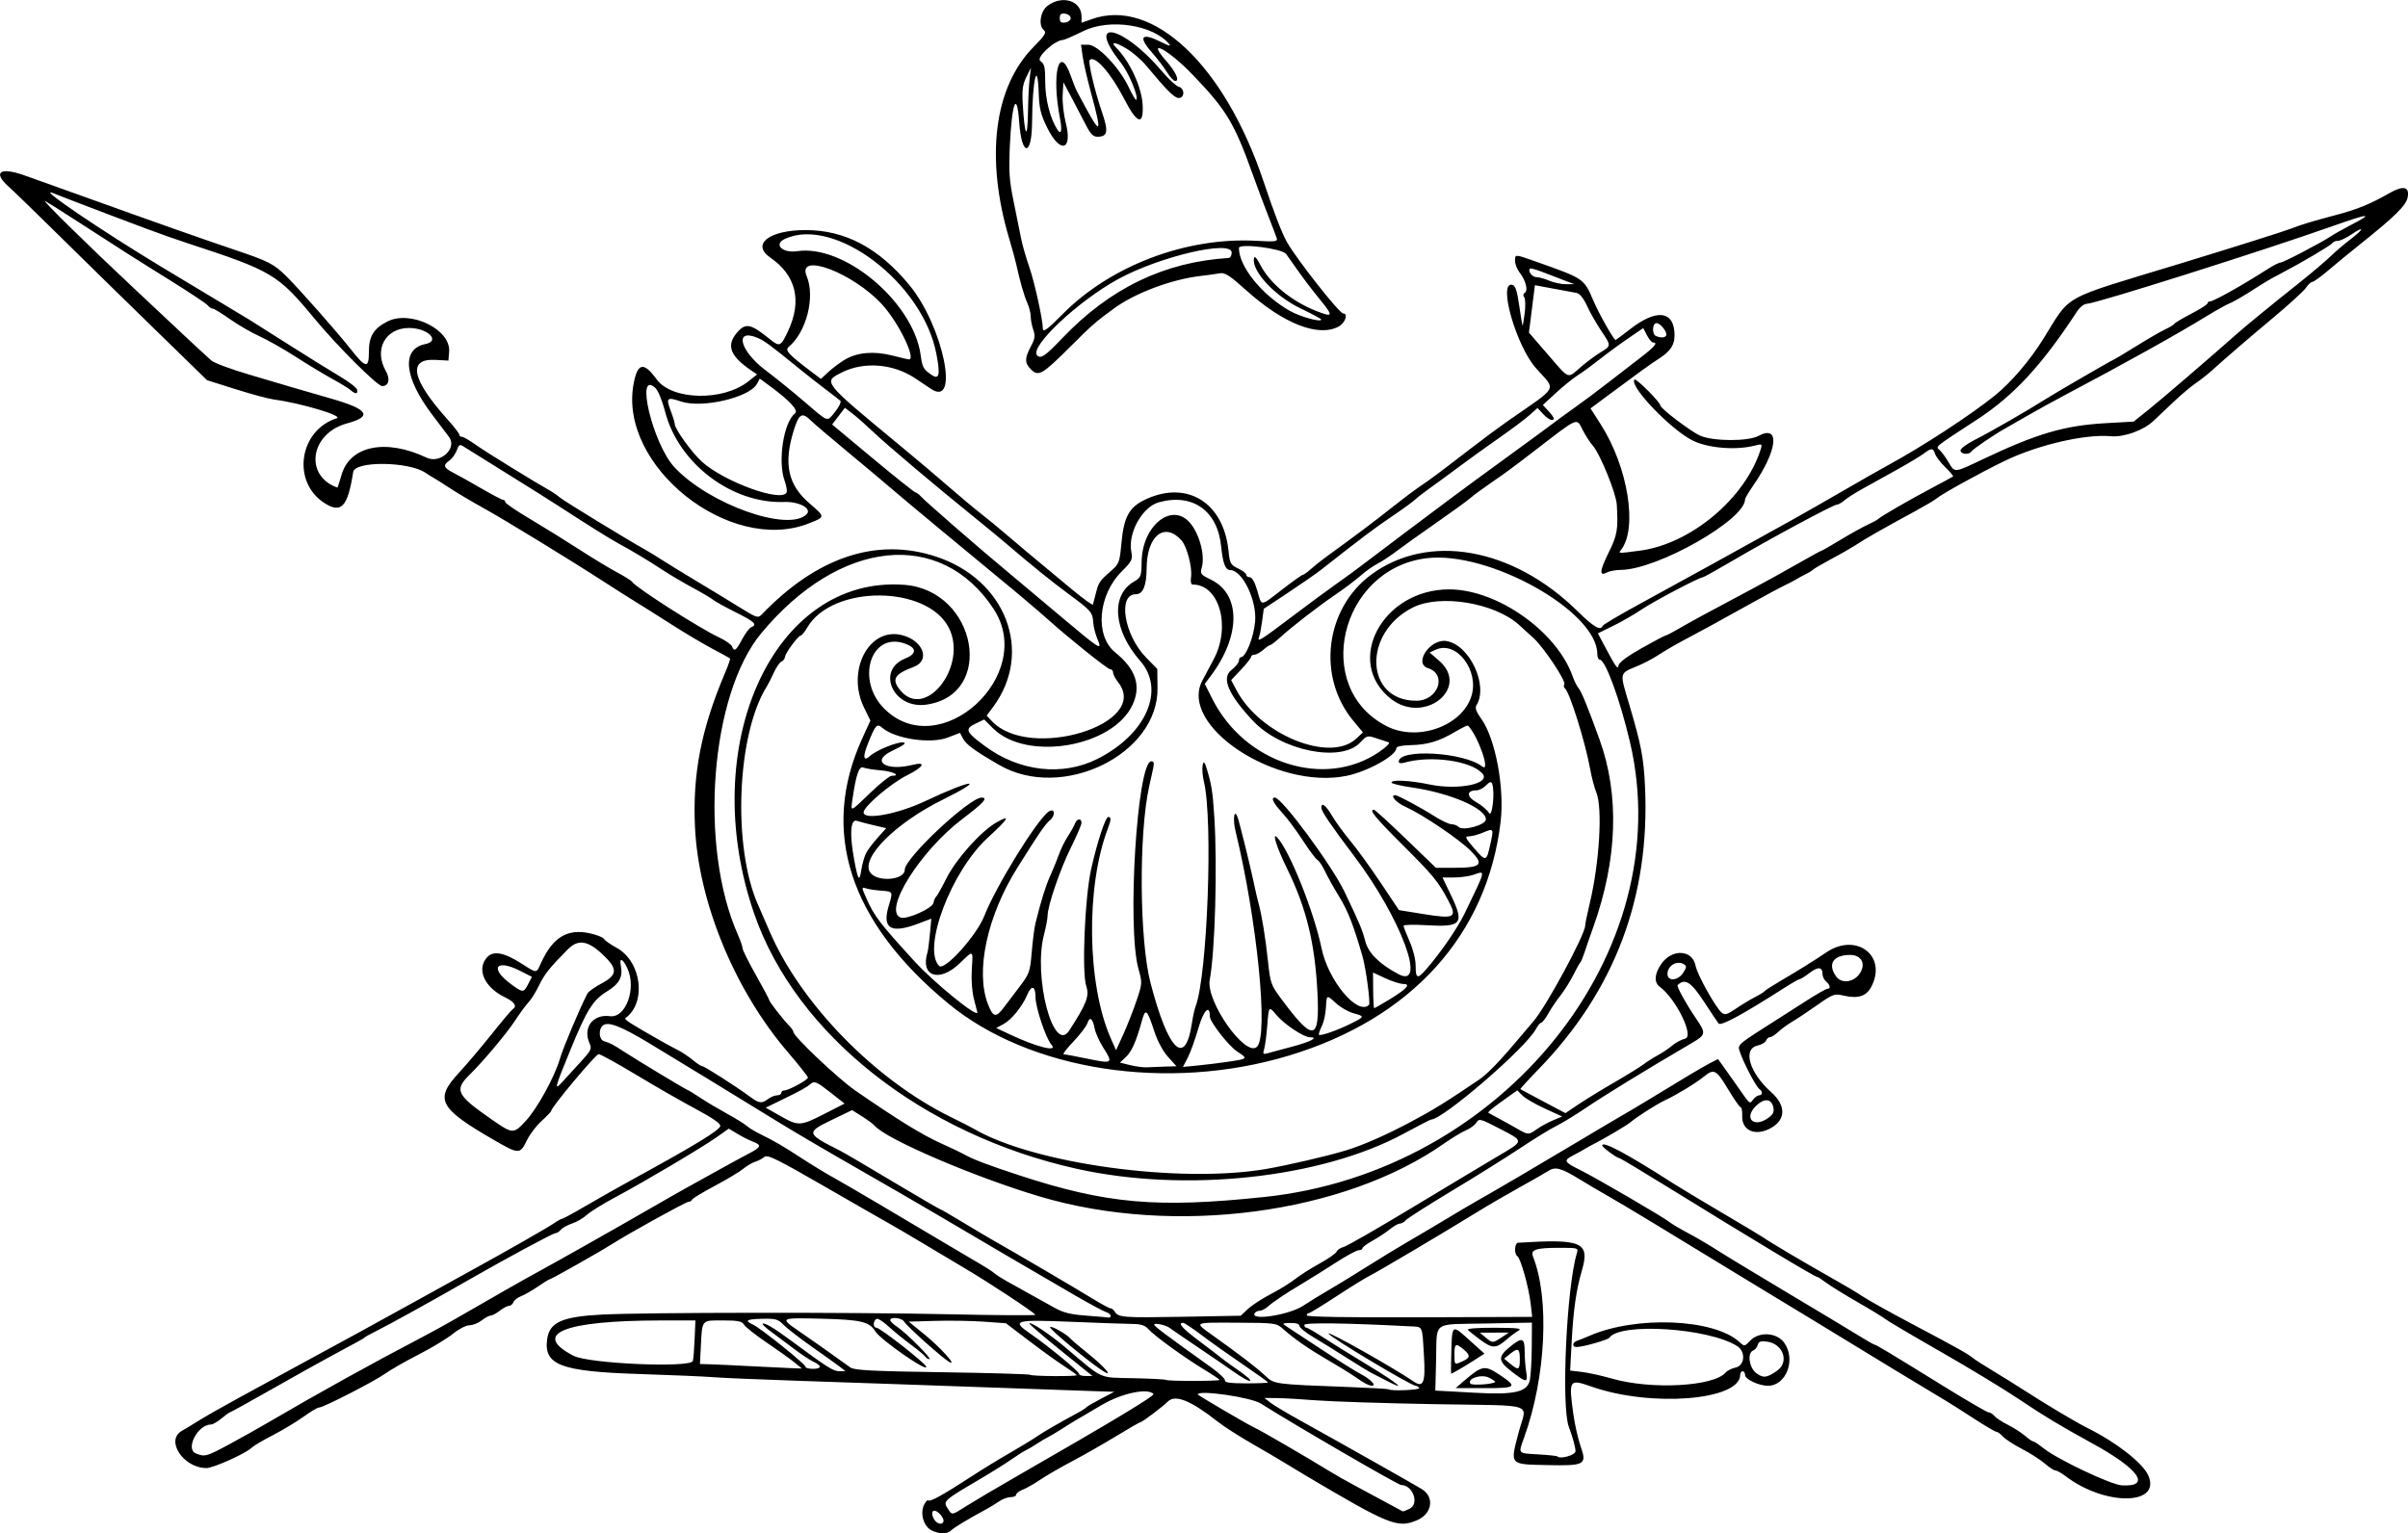 <?xml version="1.0" encoding="UTF-8"?>
<svg version="1.1" viewBox="0 0 994.46 633.38" xmlns="http://www.w3.org/2000/svg">
<path d="m384.69 632.17c-3.188-1.613-4.767-6.818-3.147-10.373 0.654-1.434 1.471-2.325 1.816-1.98 0.718 0.718 6.295-2.379 17.798-9.882 4.4-2.87 11.375-7.15 15.5-9.511s9.3-5.505 11.5-6.986c3.419-2.302 7.785-4.824 18-10.398 1.1-0.6 2.225-1.37 2.5-1.71 0.275-0.34 2.975-1.915 6-3.5l5.5-2.881-6-0.199c-10.02-0.333-66.111-2.315-80.5-2.845-7.425-0.274-26.775-0.937-43-1.474-16.225-0.537-32.425-1.221-36-1.519-3.575-0.298-17.525-0.897-31-1.33-32.027-1.03-39.123-3.719-37.706-14.29 0.948-7.067 6.092-9.39 22.706-10.253 17.665-0.918 104.37-0.998 143-0.133 20.075 0.45 36.252 0.546 35.95 0.214-1.52-1.668-19.01-13.184-29.113-19.17-3.713-2.2-11.608-6.909-17.544-10.464-5.936-3.555-12.143-7.199-13.793-8.097-1.65-0.898-13.575-7.736-26.5-15.196-19.817-11.438-23.735-13.361-25-12.271-0.825 0.711-2.515 1.601-3.755 1.979-1.24 0.378-3.49 1.705-5 2.949s-6.795 4.411-11.745 7.038c-4.95 2.627-9.15 5.178-9.333 5.67-0.183 0.491-0.844 0.893-1.467 0.893-1.087 0-24.425 12.9-31.699 17.522-5.001 3.177-24.998 14.478-25.619 14.478-0.287 0-2.481 1.348-4.875 2.996-2.395 1.648-5.525 3.441-6.956 3.985-1.431 0.544-2.863 1.671-3.183 2.504-0.32 0.833-1.147 1.515-1.839 1.515-0.692 0-2.402 0.9-3.801 2s-3.076 2-3.727 2-2.329 0.9-3.727 2-3.673 2-5.055 2c-1.39 0-4.417 1.561-6.777 3.495-2.346 1.922-8.692 5.763-14.103 8.536s-11.653 6.339-13.871 7.926c-4.533 3.242-25.602 14.043-27.392 14.043-0.638 0-3.503 1.699-6.367 3.775s-8.551 5.5-12.637 7.608c-4.086 2.108-8.053 4.457-8.815 5.218-2.331 2.331-15.799 8.398-18.642 8.398-9.558 0-17.132-11.523-10.122-15.399 1.095-0.605 4.245-2.511 7-4.234s9.959-5.824 16.009-9.112c6.05-3.288 13.025-7.098 15.5-8.467s7.65-4.191 11.5-6.272c15.806-8.542 31.989-17.404 49-26.832 9.9-5.487 19.8-10.961 22-12.164 12.35-6.754 30.358-17.042 32.654-18.655 1.46-1.026 2.967-1.865 3.349-1.865 0.382 0 4.813-2.413 9.846-5.362 5.033-2.949 14.326-8.196 20.651-11.66 24.289-13.3 34.451-19.505 34.801-21.247 0.202-1.007-3.108-3.321-10.066-7.036-5.702-3.045-16.773-9.397-24.603-14.116-7.83-4.719-14.83-8.579-15.555-8.579-1.198 0-19.576 21.964-19.576 23.396 0 0.335-1.774 2.212-3.942 4.17-2.168 1.958-4.888 5.517-6.046 7.908-2.892 5.974-3.352 5.978-13.531 0.092-22.901-13.242-24.793-16.825-14.675-27.78 3.194-3.458 9.301-10.667 13.571-16.022 4.271-5.354 8.183-9.993 8.693-10.309 1.921-1.187 0.778-3.017-3.021-4.837-8.66-4.148-12.053-11.644-7.532-16.64 2.542-2.809 6.993-1.993 14.169 2.597 6.55 4.19 6.05 4.21 8.128-0.327 4.787-10.449 10.73-14.109 19.84-12.218 2.927 0.608 5.664 1.668 6.083 2.357 0.419 0.689 2.773 2.347 5.231 3.684 10.312 5.611 12.473 22.613 3.691 29.04-0.734 0.537 1.919 2.23 15.816 10.097 1.663 0.941 4.373 2.398 6.023 3.237 1.65 0.839 4.35 2.654 6 4.034s3.386 2.511 3.858 2.513c0.906 5e-3 13.769 8.221 19.553 12.488 3.949 2.914 4.993 3.057 7.648 1.048 1.068-0.807 2.729-1.482 3.691-1.5s1.75-0.482 1.75-1.032 0.562-0.999 1.25-0.997c1.782 4e-3 9.75-4.339 9.75-5.315 0-0.448-3.737-5.174-8.305-10.502-21.904-25.547-36.847-61.765-38.334-92.91-1.049-21.972 2.554-40.532 12.347-63.602 1.36-3.204 2.32-5.963 2.133-6.129-0.187-0.166-3.49-1.974-7.34-4.018s-11.5-6.596-17-10.117c-5.5-3.521-12.25-7.775-15-9.454s-8.375-5.245-12.5-7.924c-13.731-8.917-41.389-25.843-50-30.598-4.675-2.582-10.975-6.321-14-8.31-3.025-1.989-5.95-3.843-6.5-4.12-0.55-0.277-2.125-1.258-3.5-2.179-6.973-4.672-29.072-4.891-29.793-0.295-2.276 14.497-4.931 17.335-11.955 12.78-13.532-8.774-10.404-30.007 5.154-34.984 2.966-0.949-14.947-6.291-25.906-7.726-2.2-0.288-9.327-2.207-15.837-4.265l-11.817-3.73-22.113-21.55c-12.161-11.85-29.723-29.05-39.025-38.23-9.301-9.178-18.699-18.291-20.883-20.251-6.498-5.833-3.523-8.098 6.195-4.717 3.025 1.052 13.825 4.913 24 8.58 28.07 10.115 51.396 18.353 62.5 22.071 14.9 4.989 16.929 6.028 22.342 11.441 5.521 5.521 20.755 22.796 26.158 29.662 6.373 8.099 7.667 8.324 7.667 1.332 0-6.447 1.891-9.591 7.534-12.527 9.541-4.964 26.374 3.216 25.604 12.442l-0.305 3.653-5.35-0.29c-11.681-0.632-9.887 8.064 5.1 24.725 2.612 2.904 4.75 5.682 4.75 6.173 0 0.491 0.502 0.892 1.116 0.892 0.614 0 3.201 1.498 5.75 3.328 3.802 2.731 23.595 14.95 31.2 19.261 1.056 0.599 2.711 1.776 3.677 2.616 1.525 1.325 28.248 17.646 35.257 21.533 1.375 0.762 4.365 2.596 6.644 4.074s8.579 5.343 14 8.587c5.421 3.245 13.405 8.101 17.742 10.792 7.554 4.686 7.959 4.817 9.61 3.1 22.681-23.584 47.208-31.787 71.551-23.93 29.316 9.462 40.804 39.698 23.732 62.461l-2.492 3.322 2.146 2.284c15.62 16.627 65.755 1.245 52.182-16.01-1.163-1.479-2.115-3.303-2.115-4.054 0-0.751-0.562-1.367-1.25-1.369-1.017-3e-3 -17.121-12.894-25.299-20.251-3.785-3.405-13.121-11.314-20.357-17.244-13.628-11.17-39.564-32.745-45.095-37.512-3.025-2.607-11.125-9.399-18-15.092-6.875-5.693-13.533-11.374-14.795-12.624-3.66-3.623-4.939-2.872-7.116 4.175-4.223 13.674-2.359 22.348 6.435 29.94 6.737 5.816 6.743 5.649-0.274 8.408-32.585 12.809-78.527-23.796-72.28-57.59 1.634-8.841 4.156-9.36 9.53-1.961 6.314 8.693 27.438 9.149 37.92 0.819l3.572-2.839-2.246-1.522c-8.865-6.009-10.582-10.367-6.157-15.626 3.617-4.298 5.684-3.902 13.738 2.63 3.974 3.224 4.452 3.002 7.471-3.457 5.822-12.459 3.274-22.976-7.335-30.275-8.016-5.515-0.524-11.382 14.537-11.383 16.343-0.001 30.218 7.362 42.909 22.77 13.861 16.829 20.929 50.843 8.9 42.831-1.397-0.931-4.352-2.905-6.567-4.387-9.012-6.03-21.145-6.999-30.242-2.415-7.894 3.978-8.249 3.534 24.5 30.616 6.6 5.458 15.6 13.066 20 16.908 4.4 3.842 10.198 8.695 12.885 10.786 2.687 2.09 7.239 5.825 10.116 8.3 4.995 4.297 8.136 6.926 27.49 23.003 4.67 3.879 8.583 6.703 8.696 6.275 0.113-0.428 0.692-2.67 1.286-4.983 1.099-4.277 1.468-4.793 6.739-9.42 2.684-2.356 3.062-3.43 3.689-10.5 1.021-11.504 3.26-15.501 10.504-18.752 17.016-7.636 31.768 1.755 33.778 21.502 0.527 5.178 0.841 5.753 3.945 7.234 1.855 0.884 3.372 2.066 3.372 2.624s0.662 1.016 1.472 1.016c0.924 0 2.067 2.048 3.071 5.5 1.944 6.688 1.029 6.732 10.378-0.5 4.266-3.3 8.058-6 8.426-6s1.904-1.096 3.412-2.436 4.18-3.477 5.938-4.75c11.599-8.396 20.552-15.116 27.175-20.397 4.196-3.346 9.428-7.294 11.628-8.774 4.603-3.097 7.542-5.287 20.981-15.642 5.354-4.125 12.325-9.3 15.49-11.5 21.472-14.922 20.102-12.362 11.689-21.85-8.158-9.201-15.742-35.572-9.911-34.464 1.367 0.26 2.01 2.082 2.935 8.323 0.652 4.395 1.278 8.216 1.391 8.491 0.113 0.275 0.522-1.975 0.909-5 0.387-3.025 0.301-6.022-0.189-6.661-0.545-0.709-0.453-1.433 0.237-1.859 1.468-0.907 0.406-5.107-2.095-8.286-1.066-1.355-1.938-3.581-1.938-4.946 0-2.733-0.109-2.737 8.5 0.319 20.305 7.208 19.866 6.907 23.967 16.432 2.333 5.42 8.338 16 9.081 16 0.116 0 2.82-2.026 6.009-4.502 10.436-8.104 17.532-7.702 18.264 1.034 0.416 4.965-1.169 7.782-6.223 11.064-4.087 2.653-7.696 5.257-21.26 15.339l-7.161 5.323 4.238 6.622c11.258 17.591 15.344 43.031 8.331 51.872-1.159 1.461-1.302 1.456 7.756 0.278 21.064-2.739 43.592-21.624 49.957-41.879 0.706-2.246 0.589-2.313-2.611-1.5-7.679 1.952-18.968 1.036-25.35-2.056-9.01-4.366-26.634-22.792-24.163-25.263 0.652-0.652 10.663 9.367 10.663 10.672 0 1.264 12.56 10.8 16.5 12.527 5.349 2.345 19.723 2.405 24 0.1 9.123-4.917 7.957 5.946-2.213 20.611-1.808 2.607-3.287 5.114-3.287 5.573 0 8.466-36.165 29.011-51.316 29.152-2.099 0.02-4.659 0.487-5.689 1.038-3.286 1.759-3.101-0.568 0.647-8.151 3.614-7.31 3.996-9.551 3.383-19.832-0.287-4.818-6.976-21.2-10.011-24.52-1.006-1.1-2.816-3.913-4.022-6.25-2.697-5.226-1.359-5.798-19.992 8.547-9.301 7.16-11.971 9.126-18 13.253-3.575 2.447-7.4 5.269-8.5 6.27s-7.4 5.577-14 10.167c-6.6 4.591-14.025 9.895-16.5 11.788-2.475 1.893-5.989 4.205-7.81 5.139-1.82 0.934-4.97 3.166-7 4.961s-6.615 5.253-10.19 7.686c-7.372 5.016-18.142 13.354-23.104 17.886-1.838 1.679-3.623 3.053-3.966 3.053-0.343 0-1.662 0.9-2.93 2-1.268 1.1-2.912 2-3.653 2-0.741 0-1.347 0.394-1.347 0.876 0 0.482-1.853 2.844-4.117 5.248l-4.117 4.371 2.241 4.224c9.727 18.335 38.549 30.025 49.34 20.013l2.848-2.642-3.989-4.795c-15.094-18.143-11.657-46.295 7.369-60.35 23.586-17.424 58.471-11.271 85.189 15.027 6.675 6.57 9.606 8.294 10.404 6.119 0.183-0.5 7.308-4.706 15.833-9.347 15.169-8.257 44.581-24.479 62.5-34.47 4.95-2.76 14.625-8.285 21.5-12.277s14.975-8.605 18-10.25c14.383-7.823 34.271-20.813 44.329-28.956 6.527-5.284 14.143-14.182 19.635-22.941 12.076-19.258 6.357-16.086 56.536-31.364 20.387-6.207 43.565-13.517 46-14.507 3.658-1.487 8.909-3.084 18.02-5.48 9.262-2.436 14.531-4.575 22.598-9.178 5.785-3.3 8.403-2.678 7.51 1.786-0.664 3.32-5.216 7.827-19.081 18.893-4.479 3.575-10.646 8.637-13.703 11.25-3.058 2.612-6.022 4.75-6.587 4.75-0.565 0-1.725 1.065-2.577 2.366-0.853 1.301-6.866 6.814-13.363 12.25-10.946 9.159-18.354 15.538-25.817 22.231-1.65 1.48-4.575 3.765-6.5 5.078s-5.975 4.736-9 7.606-6.782 6.424-8.349 7.897c-4.189 3.938-12.228 6.817-17.644 6.319-10.684-0.982-30.409 3.648-44.155 10.365-10.412 5.088-25.463 13.407-27.851 15.394-0.825 0.687-4.65 2.962-8.5 5.055-14.765 8.03-20.453 11.281-25.496 14.571-1.377 0.899-5.654 3.325-9.504 5.392-3.85 2.067-7.225 4.041-7.5 4.386-0.275 0.346-1.625 1.179-3 1.851-1.375 0.672-3.175 1.647-4 2.166-0.825 0.519-2.85 1.575-4.5 2.347-1.65 0.772-7.725 4.029-13.5 7.238-16.976 9.433-20.129 11.159-27.5 15.052-3.85 2.033-8.8 4.897-11 6.364-2.2 1.467-6.025 3.518-8.5 4.558-8.17 3.434-7.917 2.309-3.714 16.511 4.834 16.336 5.836 21.587 6.39 33.5 2.121 45.571-12.515 84.359-44.102 116.88-4.208 4.333-7.522 7.974-7.363 8.092 0.159 0.118 4.409 2.394 9.445 5.059l9.156 4.844 5.344-3.598c2.939-1.979 9.619-6.074 14.844-9.099s10.625-6.363 12-7.416c1.375-1.054 4.075-2.774 6-3.822s4.625-2.868 6-4.043 3.737-2.428 5.25-2.784c3.843-0.905-3.787-16.516-10.469-21.416-2.423-1.777-2.238-5.22 0.5-9.282 4.43-6.574 13.014-6.188 14.295 0.643 0.679 3.62 8.287 17.258 10.783 19.329 1.289 1.069 2.251 0.796 5.842-1.661 2.365-1.618 5.874-3.742 7.799-4.721 1.925-0.979 3.725-2.085 4-2.457 0.275-0.372 2.975-2.13 6-3.906 8.004-4.7 14.944-9.017 19.5-12.131 12.287-8.397 25.203 1.208 18.748 13.942-2.081 4.106-5.413 5.251-11.381 3.91-4.05-0.91-4.478-0.761-11.03 3.847-3.749 2.637-8.392 5.723-10.316 6.86-1.925 1.136-4.546 3.049-5.825 4.25s-2.81 2.184-3.404 2.184c-0.593 0-1.321 0.633-1.618 1.406-0.297 0.773-1.889 1.702-3.538 2.064-6.253 1.373-3.34 11.256 5.683 19.278 6.002 5.336 6.077 11.11 0.191 14.587-6.484 3.83-12.439 1.448-12.201-4.88 0.071-1.9-0.197-3.454-0.595-3.454s-2.748-3.365-5.22-7.479c-4.894-8.144-5.834-8.641-9.961-5.271-3.411 2.785-11.294 7.581-16.28 9.903-3.338 1.555-11.582 6.831-14.254 9.121-1.257 1.078-10.898 6.793-14.383 8.527-1.439 0.716-3.292 1.731-4.117 2.256s-2.962 1.71-4.75 2.633c-4.402 2.274-4.175 2.794 2.708 6.209 6.657 3.303 34.709 19.671 37.042 21.613 0.825 0.687 4.2 2.682 7.5 4.433s8.7 4.922 12 7.046c3.3 2.124 16.35 10.038 29 17.587 12.65 7.548 25.801 15.456 29.225 17.572 3.424 2.116 6.442 3.848 6.706 3.848 0.636 0 6.44 3.489 28.057 16.868 9.894 6.123 18.501 11.132 19.128 11.132 0.626 0 1.693 0.668 2.371 1.485 0.678 0.817 3.157 2.446 5.509 3.62s5.523 3.207 7.046 4.515c1.523 1.309 3.087 2.38 3.476 2.38 0.389 0 2.309 1.273 4.267 2.829 5.827 4.631 27.788 15.035 32.297 15.301 12.283 0.725 7.208-6.668-11.723-17.078-14.031-7.716-20.435-11.569-30.572-18.395-6.167-4.153-20.792-13.028-32.5-19.722-11.708-6.694-21.962-12.747-22.787-13.451-0.825-0.704-6-3.867-11.5-7.027-5.5-3.161-11.392-6.806-13.094-8.102-1.702-1.295-3.359-2.355-3.683-2.355-0.958 0-25.588-14.81-61.599-37.039-10.657-6.579-19.629-11.961-19.938-11.961-1.033 0-7.172-4.49-7.179-5.25-0.019-2.088 9.963 3.245 29.493 15.756 2.75 1.762 11.975 7.308 20.5 12.326s15.95 9.471 16.5 9.897c1.755 1.358 17.675 10.792 27.5 16.296 5.225 2.927 11.3 6.537 13.5 8.021s11.2 6.51 20 11.167c18.979 10.044 23.496 12.567 25.5 14.247 0.825 0.692 4.65 3.15 8.5 5.464 3.85 2.314 9.7 5.954 13 8.09 8.784 5.685 21.412 13.204 26 15.48 11.744 5.827 22.672 14.343 24.983 19.468 5.643 12.514-17.812 12.804-34.048 0.42-1.718-1.311-3.629-2.383-4.245-2.383-0.616 0-2.599-1.288-4.406-2.863s-6.043-4.293-9.415-6.039-6.929-4.058-7.905-5.137c-0.976-1.079-2.179-1.961-2.672-1.961-0.494 0-4.586-2.398-9.095-5.328-4.509-2.93-9.643-6.193-11.41-7.25-9.753-5.836-35.354-21.366-39.716-24.092-2.79-1.744-10.022-6.149-16.072-9.791s-17.075-10.33-24.5-14.865c-38.752-23.665-53.105-32.348-59-35.693-3.575-2.028-9.2-5.347-12.5-7.375-7.476-4.594-9.904-5.228-12.79-3.337-1.251 0.82-6.536 3.845-11.743 6.721-5.207 2.877-13.292 7.59-17.967 10.474-13.653 8.422-40.196 24.148-44 26.069-1.925 0.972-8.195 4.849-13.933 8.616-5.738 3.767-10.801 6.849-11.25 6.849-0.449 0-0.817 0.428-0.817 0.951 0 0.591 17.645 0.883 46.543 0.771l46.543-0.18-0.635-5.521c-0.769-6.689-4.142-18.712-5.482-19.54-1.417-0.876-1.186-5.468 0.28-5.56 26.563-1.673 29.779-0.249 26.313 11.647-2.293 7.872-3.465 16.059-4.157 29.043l-0.645 12.111 4.869 0.574c2.678 0.316 8.244 1.547 12.369 2.736 16.238 4.68 42.17 3.287 46.993-2.525 0.63-0.759 2.464-1.669 4.076-2.023 3.853-0.846 4.293-6.574 0.681-8.868-11.789-7.487-48.449-9.871-52.813-3.435-0.592 0.873-10.996 3.818-13.486 3.818-2.034 0-1.814-1.943 0.299-2.638 0.963-0.317 3.1-1.17 4.75-1.896 19.417-8.548 51.812-7.208 62.314 2.576 1.906 1.776 2.026 1.758 4.248-0.607 3.688-3.926 11.041-3.501 14.12 0.816 4.93 6.912 0.821 17.75-6.73 17.75-3.757 0-9.452-2.68-9.452-4.449 0-0.853-0.45-1.551-1-1.551s-1 0.652-1 1.449c0 10.6-36.817 13.536-61.416 4.899-9.256-3.25-9.474-2.92-7.5 11.33 0.596 4.302 1.937 10.255 2.979 13.228 2.708 7.724 1.878 8.198-13.765 7.859-15.708-0.34-15.338 0.075-11.86-13.293 3.35-12.876 8.579-11.099-34.938-11.876-20.35-0.364-42.175-1.07-48.5-1.57-6.325-0.5-13.75-0.925-16.5-0.944l-5-0.035 2.5 1.942c1.375 1.068 6.775 4.306 12 7.195 15.075 8.337 47.21 26.47 50.5 28.498 5.389 3.321 4.288 10.258-2.048 12.906-7.968 3.329-11.413 1.942-45.79-18.438-4.311-2.556-8.897-5.322-10.191-6.147-1.294-0.825-6.677-3.975-11.962-7-5.285-3.025-11.724-7.162-14.309-9.193-11.151-8.762-17.531-11.333-20.573-8.291-2.152 2.152-10.529 8.483-11.225 8.483-0.32 0-4.928 2.647-10.241 5.882-5.313 3.235-13.485 7.894-18.16 10.355-4.675 2.46-10.567 5.873-13.094 7.584-2.526 1.711-5.789 3.565-7.25 4.121-1.461 0.555-2.656 1.471-2.656 2.035 0 0.564-1.025 1.025-2.277 1.025s-3.39 0.78-4.75 1.734c-1.36 0.954-3.822 2.459-5.473 3.346-7.111 3.822-13.094 7.426-14.321 8.627-1.662 1.627-4.949 1.633-8.145 0.016zm4.966-4.068c0-0.74-0.855-2.119-1.901-3.065-2.315-2.095-3.682-0.547-2.11 2.389 1.215 2.271 4.011 2.742 4.011 0.676zm9.846-6.219c3.11-1.96 11.954-7.184 19.654-11.607 41.063-23.591 57.916-33.746 57.198-34.464-2.532-2.532-13.088-0.274-21.347 4.566-11.759 6.891-12.219 7.167-16.851 10.117-2.2 1.401-4.675 2.868-5.5 3.261-0.825 0.393-2.85 1.604-4.5 2.692s-3.675 2.276-4.5 2.642c-0.825 0.365-3.525 2.083-6 3.817s-8.926 5.753-14.336 8.931c-13.476 7.916-13.903 8.317-11.971 11.266 1.924 2.937 1.448 3.008 8.153-1.219zm182.55 1.429c4.246-1.935 1.506-9.865-3.409-9.865-1.254 0-45.199-25.527-57.9-33.633-4.123-2.631-26.089-5.803-26.089-3.766 0 0.331 21.564 12.951 23.355 13.668 1.87 0.749 21.641 12.221 30.645 17.781 2.475 1.528 7.312 4.28 10.748 6.115 3.437 1.835 9.287 4.988 13 7.007s6.843 3.707 6.955 3.75c0.112 0.043 1.324-0.432 2.695-1.057zm68.602-23.825c0-1.565-1.206-5.979-2.744-10.04-3.215-8.492-0.956-57.629 3.299-71.75 0.666-2.209 0.525-2.25-7.689-2.235-9.279 0.017-11.547 0.808-10.419 3.634 6.904 17.294 5.322 49.804-3.631 74.633-2.515 6.976-2.872 6.558 6.046 7.08 3.992 0.234 7.443 0.609 7.667 0.834 1.24 1.24 7.47-0.559 7.47-2.157zm-556.53-2.55c4.627-2.481 12.377-6.831 17.223-9.666 20.678-12.099 42.036-23.932 63.013-34.909 3.961-2.073 10.261-5.54 14-7.705 15.278-8.847 28.108-16.153 33.298-18.963 7.51-4.066 33.112-18.529 46.477-26.257 6.038-3.491 13.086-7.504 15.662-8.919 2.577-1.414 8.437-4.664 13.023-7.222 4.586-2.558 10.25-5.641 12.588-6.851 4.974-2.575 5.238-3.427 1.5-4.849-1.512-0.576-4.368-2.019-6.346-3.207l-3.596-2.16-4.904 3.47c-6.173 4.369-29.897 18.434-41.99 24.896-5.048 2.697-10.334 5.975-11.746 7.284-1.412 1.309-4.129 2.895-6.038 3.525-1.909 0.63-4.011 1.797-4.672 2.594-0.661 0.797-1.713 1.449-2.337 1.449-0.937 0-20.345 10.452-34.621 18.645-16.384 9.403-34.213 19.264-40 22.125-1.925 0.952-3.725 1.955-4 2.23-0.518 0.518-1.488 1.057-14 7.781-4.125 2.217-15.102 8.348-24.393 13.625-9.291 5.277-17.101 9.594-17.356 9.594-0.255 0-1.8 1.125-3.434 2.5s-3.596 2.5-4.36 2.5c-5.455 0-10.722 10.154-6.208 11.969 3.624 1.456 4.385 1.256 13.217-3.479zm537.71-27.02c0.387-2.179 0.729-8.37 0.761-13.758l0.058-9.797-18.986 0.366c-22.548 0.435-20.175-1.258-20.578 14.678l-0.33 13.05 2.697 0.127c1.483 0.07 7.647 0.407 13.697 0.75 16.51 0.935 21.778-0.323 22.682-5.416zm-27.182 0.484c7.433-6.373 8.505-6.557 14.598-2.511 7.656 5.083 7.098 5.57-6.348 5.539l-11.75-0.027 3.5-3.001zm12.843 0.5c0.189-0.164-0.942-0.963-2.512-1.774-3.11-1.608-9.108 0.263-7.772 2.424 0.528 0.855 9.182 0.308 10.284-0.65zm6.907-4.225c-5.726-4.403-5.9-6.127-1.022-10.148 5.209-4.294 6.27-4.01 6.283 1.677 6e-3 2.612 0.29 6.438 0.631 8.5 0.76 4.599 0.124 4.596-5.892-0.029zm3.25-5.221c0-4.483-0.726-4.852-4.124-2.1l-2.346 1.899 2.485 2.067c3.491 2.904 3.985 2.672 3.985-1.866zm-28.369 0.75c0.404-16.201-0.272-15.629 8.819-7.469l4.95 4.442-4.45 2.863c-3.865 2.487-8.901 5.414-9.314 5.414-0.075-3e-5 -0.077-2.362-5e-3 -5.25zm4.822 0.089c3.134-1.428 3.198-2.476 0.297-4.896-3.239-2.702-3.75-2.421-3.75 2.057 0 4.482-0.054 4.438 3.453 2.84zm7.047-8.971c-2.2-1.647-4.428-3.416-4.95-3.932-0.591-0.583 3.563-0.925 11-0.906 9.397 0.024 11.523 0.271 9.95 1.158-1.1 0.62-3.478 2.407-5.285 3.97-4.079 3.529-5.672 3.486-10.715-0.29zm9-0.868 3-1.987-12 0.053 2.361 1.967c2.899 2.415 2.942 2.415 6.639-0.033zm-34.046 20.925c-0.315-0.509-0.955-0.925-1.423-0.925-1.933 0-36.031-20.436-36.031-21.595 0-0.99 26.877 14.172 35.114 19.809 4.099 2.805 4.995 0.516 4.282-10.945-0.786-12.646-0.212-11.54-6.146-11.849-26.156-1.363-43.25-1.583-43.25-0.558 0 0.626 0.38 1.138 0.844 1.138 0.464 0 3.502 1.75 6.75 3.889 3.248 2.139 11.665 7.368 18.703 11.62 11.995 7.247 16.683 11.087 8.061 6.603-2.122-1.103-4.983-2.579-6.358-3.279-1.375-0.7-6.1-3.573-10.5-6.384s-10.588-6.642-13.75-8.513c-3.163-1.871-5.75-3.971-5.75-4.668 0-0.807-1.36-1.245-3.75-1.208-3.306 0.052-3.525 0.2-1.853 1.25 1.043 0.655 7.568 4.947 14.5 9.536 6.932 4.59 14.208 9.169 16.17 10.177 4.257 2.186 6.958 4.981 4.806 4.973-0.755-3e-3 -2.554-0.79-3.997-1.75-1.444-0.96-3.694-2.46-5-3.335-1.306-0.875-5.75-3.559-9.875-5.965-7.555-4.407-13.346-8.47-18.051-12.664-2.418-2.155-3.377-2.277-18.356-2.338-18.751-0.076-18.221-0.336-10.519 5.171 11.425 8.169 18.206 13.375 21.671 16.634 3.875 3.646 3.394 3.58 34.738 4.774 8.79 0.335 16.127 0.754 16.305 0.932 0.816 0.816 13.179 0.3 12.667-0.528zm-62.454-2.311c0-0.212-4.614-3.521-10.254-7.354-5.64-3.833-13.313-9.284-17.053-12.114-3.74-2.83-7.225-5.146-7.746-5.146-2.378 0-0.359 2.263 6.803 7.627 4.263 3.192 8.286 6.269 8.94 6.839 0.655 0.569 2.816 2.16 4.804 3.535 6.057 4.191 8.06 5.932 6.865 5.967-0.627 0.018-3.327-1.512-6-3.401s-9.584-6.622-15.359-10.518c-5.775-3.896-10.965-7.452-11.534-7.902-1.539-1.22-6.469-2.3-6.45-1.414 0.015 0.689 3.585 3.369 23.785 17.856 3.134 2.248 5.586 4.61 5.449 5.25-0.175 0.816 2.433 1.163 8.75 1.163 4.95 0 9-0.174 9-0.386zm-20-1.042c0-0.235-2.812-2.126-6.25-4.202-8.192-4.948-20.761-14.051-23.114-16.74-1.431-1.635-3.056-2.144-7-2.189-2.825-0.032-13.969-0.423-24.765-0.867-23.547-0.97-24.943-0.571-17.063 4.872 7.791 5.382 20.192 15.631 20.192 16.688 0 0.476 1.238 0.849 2.75 0.83l2.75-0.036-2.774-2.214c-14.718-11.745-23.585-19.18-23.264-19.505 0.682-0.691 8.596 4.632 15.2 10.226 15.593 13.206 13.138 12.109 27.833 12.434 7.147 0.158 13.185 0.477 13.417 0.709 0.555 0.555 22.088 0.549 22.088-6e-3zm-49.027-4.25c-6.023-4.087-20.973-16.533-20.973-17.462 0-1.064 6.747 2.681 8.5 4.718 0.55 0.639 3.7 3.317 7 5.95 7.518 5.999 11.394 10.811 5.473 6.793zm279.28 0.447c5.133-3.557 2.535-11.103-4.134-12.004-2.639-0.357-3.486-0.067-3.849 1.32-0.256 0.978-1.095 2.019-1.866 2.315-2.588 0.993-1.727 7.197 1.306 9.406 2.9 2.113 4.23 1.952 8.542-1.036zm-289.25 1.835c0-0.218-2.283-1.861-5.073-3.651s-9.366-6.524-14.613-10.519l-9.54-7.264-9.137-0.653c-5.025-0.359-14.06-0.51-20.077-0.335l-10.94 0.318 6.44 5.233c6.651 5.404 13.867 13.402 10.314 11.43-2.705-1.5-17.584-14.788-18.608-16.617-0.91-1.626-5.766-2.183-5.766-0.661 0 0.487 1.237 1.696 2.749 2.686 3.744 2.453 14.703 13.429 13.409 13.429-0.572 0-1.324-0.46-1.672-1.022-0.347-0.562-3.025-2.79-5.949-4.951s-7.054-5.523-9.177-7.473-4.31-3.397-4.86-3.217c-1.606 0.526-1.793 3.662-0.218 3.662 1.49 0 19.968 14.452 20.551 16.073 0.983 2.733-18.877-11.059-21.06-14.625-2.404-3.928-5.955-4.757-22.068-5.155-17.508-0.433-17.528-0.421-9.09 5.359 3.09 2.117 7.028 4.863 8.752 6.102s4.708 3.372 6.633 4.739c1.925 1.367 4.4 3.135 5.5 3.929 1.619 1.169 8.834 1.546 37.885 1.979 19.737 0.294 36.124 0.775 36.417 1.067 0.608 0.608 19.198 0.739 19.198 0.136zm-97.72-3.388c-1.221-0.944-6.386-4.642-11.478-8.217-5.092-3.575-10.423-7.696-11.846-9.158-2.291-2.354-3.294-2.642-8.771-2.516-6.624 0.152-7.552 0.73-3.867 2.409 3.125 1.424 21.682 16.319 21.682 17.404 0 0.474 1.35 0.861 3 0.861 3.704 0 3.866-1.284 0.364-2.88-1.45-0.661-5.162-3.127-8.25-5.48-3.088-2.353-7.331-5.531-9.43-7.06-2.099-1.53-3.628-2.969-3.399-3.199 0.655-0.655 4.657 1.715 11.714 6.936 15.141 11.201 17.473 12.681 19.931 12.65l2.569-0.033-2.22-1.717zm-18.78-1.818c-1.65-1.356-6.765-5.016-11.366-8.132-4.601-3.116-8.872-6.476-9.491-7.466-0.925-1.482-2.494-1.8-8.865-1.8-8.88 0-8.429-0.561-9.03 11.25l-0.343 6.75 4.547 0.132c2.501 0.072 9.722 0.41 16.047 0.75 6.325 0.34 13.75 0.701 16.5 0.801l5 0.182-3-2.466zm-42.029-0.649c0.225-0.688 0.557-4.737 0.738-9l0.329-7.75-14.519 0.016c-39.985 0.045-53.371 5.511-35.778 14.608 6.308 3.262 48.266 5.073 49.23 2.125zm172.53-18.68c0-0.513-0.89-1.215-1.979-1.561-1.088-0.345-6.826-3.435-12.75-6.866-15.723-9.106-40.871-23.838-55.771-32.671-7.15-4.239-22.45-13.103-34-19.698-11.55-6.595-26.175-15.178-32.5-19.073-16.285-10.028-40.626-24.897-53.368-32.6-11.846-7.161-17.181-9.217-19.315-7.446-1.921 1.594-1.639 5.806 0.434 6.475 2.88 0.929 3.567 1.286 7.961 4.139 5.945 3.86 25.502 15.654 26.75 16.132 0.572 0.219 2.839 1.61 5.039 3.092s7.15 4.433 11 6.559 7.582 4.435 8.294 5.131c0.712 0.696 3.187 2.2 5.5 3.343 6.073 2.999 9.4 4.941 17.24 10.063 3.832 2.503 9.666 6.053 12.966 7.887 5.675 3.155 24.897 14.467 46.916 27.609 5.454 3.255 11.754 6.977 14 8.271 2.246 1.294 4.759 2.936 5.584 3.648 0.825 0.713 3.075 2.168 5 3.234 8.066 4.467 15.139 8.404 19.671 10.951 3.759 2.112 6.712 2.852 13.329 3.341 4.675 0.345 8.838 0.706 9.25 0.801 0.412 0.095 0.75-0.247 0.75-0.76zm56.732-2.817c1.652-1.544 5.876-4.294 9.386-6.112s8.019-4.599 10.021-6.18c2.001-1.581 6.573-4.487 10.159-6.458s6.75-4.182 7.03-4.913c0.281-0.731 1.579-1.598 2.885-1.926 1.306-0.328 14.055-7.646 28.331-16.263 14.276-8.617 30.118-18.124 35.206-21.127 11.215-6.621 11.181-6.159 0.865-11.515-7.944-4.124-8.447-4.255-9.555-2.481-0.643 1.03-2.607 2.479-4.365 3.221-1.758 0.742-5.783 3.17-8.945 5.395-41.429 29.15-111.5 38.392-166.75 21.995-27.078-8.035-63.806-23.782-68.5-29.369-0.55-0.655-2.86-2.361-5.134-3.793l-4.134-2.603-8.623 4.168c-10.436 5.043-10.293 5.568 3.391 12.456 2.011 1.012 8.595 4.877 26.294 15.432 8.137 4.853 14.984 8.823 15.215 8.823 0.231 0 4.385 2.404 9.231 5.342s10.824 6.481 13.285 7.873c8.609 4.868 33.534 19.5 40.243 23.624 3.722 2.288 7.187 4.161 7.7 4.161 0.513 0 1.293 0.609 1.732 1.353 1.431 2.422 3.485 2.579 27.914 2.139l24.114-0.435 3.004-2.807zm22.768-1.298c3.3-2.149 8.025-5.056 10.5-6.46s9.45-5.67 15.5-9.479 13.925-8.611 17.5-10.669c3.575-2.059 10.336-6.057 15.025-8.886 4.689-2.828 10.539-6.288 13-7.687 9.632-5.478 23.692-13.728 40.7-23.882 9.776-5.836 19.125-11.372 20.775-12.302 1.65-0.93 5.352-3.13 8.227-4.889 15.342-9.386 24.106-14.607 26.947-16.054l3.174-1.616 3.028 4.236c1.665 2.33 3.97 5.586 5.123 7.236 5.239 7.502 4.857 7.187 6.362 5.25 0.748-0.963 1.873-1.75 2.5-1.75 1.365 0 1.515-1.65 0.222-2.449-1.852-1.144-9.12-15.856-8.611-17.428 0.533-1.646 1.557-2.401 14.029-10.332 3.85-2.449 10.277-6.553 14.281-9.121 4.005-2.568 7.717-4.669 8.25-4.669 1.45 0 1.168-1.589-0.531-3-0.825-0.685-1.5-2.063-1.5-3.063 0-3.02-1.806-3.186-5.338-0.492-1.843 1.405-3.667 2.555-4.054 2.555s-3.186 1.588-6.22 3.529c-17.46 11.169-26.337 15.982-27.307 14.807-0.379-0.459-3.131-4.57-6.116-9.136-5.297-8.101-7.831-9.668-10.814-6.684-0.486 0.486 3.673 7.999 7.599 13.724 4.209 6.139 4.12 6.733-1.514 10.04-20.222 11.871-35.768 21.401-44.236 27.115-4.125 2.784-9.525 6.069-12 7.301-2.475 1.231-9.225 5.383-15 9.226-5.775 3.843-18.47 11.779-28.212 17.634-9.742 5.856-18.234 11.276-18.872 12.045-0.638 0.769-1.746 1.399-2.462 1.399-0.715 0-2.573 1.049-4.128 2.332s-4.739 3.39-7.077 4.684c-2.337 1.294-4.25 2.72-4.25 3.168 0 0.449-0.699 0.816-1.553 0.816-0.854 0-5.242 2.39-9.75 5.312s-10.672 6.776-13.697 8.564c-6.642 3.927-11.888 7.446-14.25 9.559-0.963 0.861-2.398 1.565-3.191 1.565-0.793 0-1.719 0.45-2.059 1-2.021 3.271 14.06 0.82 20-3.048zm-15.97-44.95c98.483-10.413 171.36-101.18 150.94-187.99-4.156-17.665-10.163-34-12.502-34-0.536 0-0.974-1.048-0.974-2.329 0-17.62-44.835-42.733-70.584-39.536-35.808 4.446-47.373 53.677-16.306 69.42 12.693 6.432 30.942-0.047 34.881-12.385 3.392-10.623-6.16-23.148-14.689-19.262l-2.552 1.163 3.875 3.351c13.061 11.295-6.08 26.586-19.813 15.828-19.517-15.289-3.633-45.251 23.99-45.251 19.887 0 44.576 17.431 51.068 36.055 0.636 1.823 1.75 4.02 2.477 4.88 1.146 1.357 3.824 7.94 8.569 21.065 8.305 22.97 7.423 49.566-2.571 77.5-1.377 3.85-3.013 8.575-3.635 10.5-0.622 1.925-1.373 3.725-1.67 4-0.297 0.275-1.642 2.688-2.989 5.362s-3.73 6.474-5.295 8.445-3.809 5.295-4.986 7.388-2.494 3.805-2.929 3.805-1.456 1.238-2.271 2.75c-4.182 7.767-38.366 37.25-43.189 37.25-0.303 0-5.357 2.604-11.232 5.787-34.114 18.481-90.249 24.54-135.07 14.58-63.744-14.166-115.99-55.469-133.25-105.34-24.067-69.526 8.037-139.95 61.957-135.91 30.013 2.247 37.882 45.546 8.998 49.506-13.567 1.859-20.782-14.198-8.575-19.082 4.981-1.993 4.768-4.543-0.524-6.277-13.845-4.536-19.881 15.2-8.235 26.93 22.829 22.994 63.234-13.738 45.236-41.124-21.874-33.284-63.653-28.9-95.973 10.07-21.022 25.348-25.847 88.026-9.592 124.6 1.036 2.332 1.884 4.809 1.884 5.507 0 0.697 2.475 5.661 5.5 11.03 3.025 5.37 5.5 10.027 5.5 10.349 0 0.693 5.737 8.068 8.25 10.607 0.963 0.972 1.75 2.137 1.75 2.589 0 1.824 18.499 19.332 25.601 24.23 17.691 12.201 27.422 18.193 35.443 21.825 4.101 1.857 8.131 3.763 8.956 4.235 4.014 2.299 9.711 4.488 23.122 8.884 36.161 11.853 56.94 13.696 101.41 8.994zm0.741-11.578c8.786-1.505 25.212-5.321 32.723-7.602 7.112-2.159 16.435-6.248 26.864-11.78 9.353-4.961 14.595-8.205 28.516-17.644 3.276-2.222 9.077-8.265 16.62-17.316 2.475-2.97 4.95-5.9 5.5-6.511 5.112-5.681 21.5-35.948 21.5-39.709 0-0.706 0.862-4.899 1.915-9.317 3.997-16.769 5.318-39.337 2.673-45.667-0.777-1.859-1.939-6.301-2.583-9.872-1.977-10.961-8.495-31.759-10.383-33.131-0.483-0.351-0.594-1.098-0.246-1.661 0.8-1.294-8.423-15.168-12.674-19.065-1.761-1.614-4.501-4.102-6.09-5.528-10.13-9.095-32.512-12.76-43.726-7.159-20.906 10.443-19.918 38.551 1.355 38.551 9.011 0 12.909-10.913 4.816-13.482-6.072-1.927 0.995-12.258 7.647-11.179 9.603 1.558 17.475 18.507 12.354 26.6-0.637 1.007-0.033 2.661 2.012 5.509 5.854 8.152 9.679 28.504 8.003 42.585-5.564 46.747-36.863 81.299-87.48 96.569-49.873 15.046-106.95 6.293-140.68-21.573-40.813-33.715-52.941-71.133-35.477-109.45l3.365-7.384-2.615-5.345c-7.37-15.067 1.846-33.129 15.325-30.036 8.985 2.062 12.322 10.511 5.207 13.184-8.105 3.045-9.312 5.175-5.52 9.744 10.326 12.442 27.853-10.03 20.075-25.737-8.822-17.815-48.055-18.041-58.5-0.337-1.083 1.835-2.262 3.337-2.62 3.337-1.065 5e-5 -6.329 7.006-6.587 8.766-0.131 0.894-0.799 1.812-1.484 2.041-0.685 0.228-2.103 2.278-3.15 4.554s-2.331 4.814-2.853 5.639c-12.477 19.717-14.332 66.618-3.579 90.5 0.743 1.65 2.794 6.375 4.558 10.5 12.839 30.024 43.527 61.538 74.928 76.948 4.134 2.029 8.417 4.217 9.517 4.862 24.635 14.448 84.954 22.739 120.78 16.601zm111.76-16.437c1.565-1.115 4.56-2.748 6.654-3.631l3.808-1.604-7.141-3.261c-3.928-1.793-8.103-4.222-9.278-5.398l-2.137-2.137-4.221 3.005c-6.231 4.435-8.126 5.999-7.649 6.313 0.235 0.155 2.227 1.24 4.427 2.412s5.575 3.043 7.5 4.158c4.44 2.572 4.621 2.575 8.038 0.142zm-417.61-3.351c4.789-5.151 11.994-18.265 14.177-25.804 1.265-4.367 8.184-20.782 11.305-26.818 0.427-0.825 2.983-2.675 5.682-4.112 6.9-3.674 7-6.123 0.498-12.206-6.102-5.707-10.05-6.24-14.308-1.931-7.528 7.618-9.57 10.177-11.783 14.761-1.324 2.743-3.274 5.888-4.333 6.987-1.059 1.1-3.632 4.603-5.718 7.785-3.436 5.24-13.028 16.65-18.658 22.193-6.464 6.365-5.469 8.369 9.209 18.556 8.616 5.98 8.907 5.992 13.93 0.589zm123.39-2.97 8.321-4.247-6.106-4.797c-5.209-4.092-6.337-4.605-7.678-3.492-1.988 1.65-4.264 2.912-12.322 6.833l-6.464 3.145 5.964 3.387c7.585 4.308 8.28 4.277 18.285-0.829zm390.07 1.463c1.875-1.442 2.25-2.411 1.731-4.478-0.852-3.394-3.881-3.471-7.169-0.183-5.236 5.236-0.542 9.259 5.438 4.661zm-490.79-22.871c4.357-4.723 4.737-5.5 3.747-7.673-2.952-6.478 1.314-12.215 8.378-11.268 6.613 0.887 11.101-11.592 7.157-19.903-1.888-3.979-3.314-4.477-2.634-0.92 0.89 4.658-0.617 7.454-5.707 10.586-5.871 3.612-8.278 7.455-15.118 24.138-6.548 15.97-6.843 17.133-3.379 13.294 1.489-1.65 4.889-5.365 7.556-8.255zm241.26 1.884 4.866-0.129-3.489-3.862c-2.151-2.381-4.352-6.503-5.74-10.75-2.927-8.956-3.604-9.527-5.053-4.261-2.361 8.583-4.203 12.761-6.634 15.045l-2.467 2.318 4.306 1.048c2.368 0.577 5.44 0.975 6.825 0.884 1.385-0.09 4.709-0.222 7.385-0.293zm26.489-2.048c7.915-1.194 7.941-1.225 3.445-4.163-3.527-2.305-11.296-12.252-11.299-14.467-8e-3 -5.228-2.618-2.576-4.737 4.813-1.299 4.53-3.264 9.984-4.367 12.12l-2.005 3.883 6.303-0.614c3.467-0.337 9.164-1.045 12.659-1.572zm-51.796-5.648c-1.669-2.632-3.316-6.286-3.66-8.12-0.777-4.139-2.032-5.043-2.957-2.13-0.386 1.216-2.959 4.598-5.717 7.514s-4.612 5.31-4.12 5.319c0.492 9e-3 4.945 0.851 9.895 1.87 10.377 2.137 10.63 1.965 6.559-4.454zm77.701-0.48c7.925-2.089 11.447-3.953 7.47-3.953-2.461 0-10.513-5.358-13.644-9.08-3.287-3.906-3.243-3.954-3.883 4.33-0.308 3.987-0.883 8.314-1.278 9.614-0.607 1.998-0.425 2.279 1.178 1.815 1.043-0.302 5.614-1.529 10.157-2.726zm-99.172-0.854c-2.265-2.503-6.589-15.387-6.589-19.635 0-4.692-1.668-5.194-3.409-1.026-2.041 4.885-6.546 10.413-9.954 12.216l-2.864 1.515 5.364 2.546c11.227 5.329 20.392 7.631 17.453 4.383zm35.066-18.022c2.468-7.296 2.483-7.524 0.867-13.281-4.806-17.128-0.542-85.796 5.327-85.796 1.062 0 1.225 0.784 0.673 3.25-0.4 1.788-1.124 5.05-1.609 7.25-4.308 19.551-4 63.411 0.568 81 7.342 28.27 14.405 35.087 17.127 16.533 0.366-2.493 1.06-5.592 1.544-6.888 4.849-12.994 7.198-76.783 3.411-92.645-1.25-5.234-0.546-10.682 0.829-6.417 2.236 6.937 2.779 10.238 3.459 21.039 1.287 20.437 0.291 55.585-1.902 67.153-1.684 8.878 14.865 32.312 19.527 27.651 4.794-4.793 0.049-52.35-8.896-89.173-1.21-4.981-0.483-9.484 0.899-5.566 0.822 2.331 5.224 20.131 6.507 26.313 0.685 3.3 1.62 7.35 2.078 9 1.382 4.979 2.928 14.468 3.957 24.288 0.906 8.641 1.264 9.681 5.138 14.926 13.638 18.462 16.276 18.101 15.272-2.088-1.01-20.318-4.572-34.981-12.366-50.899-4.527-9.246-6.612-15.804-4.188-13.176 5.111 5.543 15.141 30.652 18.24 45.663 2.788 13.504 14.964 28.04 19.603 23.401 0.673-0.673-1.278-15.181-2.706-20.115-3.715-12.837-5.993-18.684-9.51-24.402-2.231-3.629-4.897-8.398-5.924-10.598-1.027-2.2-2.466-4.353-3.198-4.785-0.732-0.432-3.423-4.032-5.981-8s-6.394-9.117-8.526-11.442c-3.74-4.08-4.798-6.272-3.028-6.272 2.869 0 23.576 28.041 28.8 39 6.382 13.389 7.237 15.428 8.552 20.402 1.286 4.862 5.822 9.36 13.629 13.514 12.119 6.448 0.957-23.379-18.251-48.771-9.494-12.551-13.465-18.391-13.526-19.894-0.104-2.551 1.837-1.117 4.394 3.246 1.449 2.473 4.871 7.184 7.605 10.469 2.734 3.285 8.36 11.046 12.504 17.247l7.533 11.274 10.207 1.645c12.881 2.076 13.94 1.485 10.14-5.661-4.197-7.893-6.178-10.297-19.143-23.228-11.166-11.137-13.707-14.27-11.54-14.227 0.412 8e-3 6.339 5.408 13.17 12l12.42 11.985h7.639c11.096 0 12.389-1.31 6.833-6.92-4.827-4.875-19.809-14.997-27.063-18.284-3.846-1.743-6.53-4.796-4.217-4.796 1.044 0 10.62 5.123 15.952 8.534 2.98 1.907 6.25 3.466 7.267 3.466s2.352 0.504 2.967 1.119c1.808 1.808 11.281-0.815 11.281-3.125 0-4.524-14.753-10.889-30.524-13.17-4.662-0.674-8.476-1.585-8.476-2.025 0-1.298 7.512-0.918 15.792 0.797 11.984 2.483 25.527-0.377 21.718-4.586-4.768-5.268-21.367-7.544-32.26-4.423-1.341 0.384-2.25 0.209-2.25-0.433 0-5.471 26.94-3.923 34.443 1.979 3.744 2.945-1.684-12.708-5.853-16.877-0.192-0.192-2.564 0.957-5.271 2.554-6.718 3.961-11.374 5.359-18.381 5.52-3.722 0.086-5.939 0.565-5.939 1.284 0 3.023-11.818 9.599-20.453 11.382-29.133 6.013-69.58-20.651-59.651-39.325 1.22-2.295 3.345-6.297 4.723-8.893 7.155-13.486 2.288-30.779-8.662-30.779-0.752 0-1.019-1.118-0.733-3.066 0.582-3.962-1.688-12.683-3.956-15.202-6.974-7.745-14.266-1.951-14.377 11.425-0.061 7.4-1.487 10.843-4.489 10.843-7.58 0-4.809 16.885 4.295 26.175l4.581 4.675 0.111 7.825c0.391 27.514-39.416 46.904-65.389 31.852-10.147-5.88-13.594-8.4-14.945-10.924l-1.251-2.337-5.152 1.96c-7.057 2.685-21.652 0.488-26.926-4.052-2.195-1.89-2.798-1.255-5.761 6.064-2.449 6.048-2.151 8.146 0.779 5.494 2.595-2.348 11.32-5.867 13.694-5.523 1.443 0.209 0.034 1.259-4.688 3.492-8.963 4.24-2.585 8.554 8.524 5.766 5.835-1.465 4.522 0.923-2.402 4.368-6.674 3.32-17.872 12.891-17.872 15.274 0 3.351 14.002 0.771 25.625-4.723 19.417-9.177 25.477-9.633 7.073-0.532-19.407 9.597-33.807 23.942-30.062 29.948 2.638 4.23 14.364 3.412 14.364-1.002 0-4.793 26.614-29.769 31.75-29.796 2.807-0.015 0.79 2.221-8 8.87-17.337 13.115-32.838 37.85-25.487 40.67 2.533 0.972 13.154-3.755 13.589-6.048 0.209-1.1 0.692-2.225 1.073-2.5 0.382-0.275 2.321-3.733 4.31-7.684 4.056-8.057 14.306-19.484 20.718-23.096 6.016-3.389 4.948-1.548-3.704 6.388-15.058 13.812-27.154 45.759-20.04 52.929 2.188 2.206 15.476-12.533 18.681-20.721 4.79-12.236 21.783-39.769 26.554-43.024 2.478-1.691 2.967 1.425 0.555 3.535-2.207 1.932-4.293 4.971-13.539 19.723-12.411 19.804-17.347 42.675-12.129 56.2 2.164 5.61 3.312 5.843 6.667 1.356 1.375-1.838 4.351-5.774 6.613-8.746 3.846-5.053 4.159-5.962 4.831-14.023 0.395-4.741 1.093-10.131 1.551-11.979 2.318-9.35 4.214-15.425 6.12-19.611 1.159-2.544 2.75-6.453 3.535-8.687 0.785-2.234 2.454-5.636 3.709-7.561s2.573-4.287 2.93-5.25c0.779-2.101 2.711-2.333 2.711-0.325 0 0.784-1.976 5.396-4.392 10.25-4.406 8.853-9.608 24.056-9.608 28.078 0 1.182-0.675 4.741-1.5 7.909-4.534 17.405 3.929 49.59 10.41 39.595 7.189-11.087 8.408-14.261 7.054-18.364-1.902-5.764-0.608-36.656 2.028-48.392 2.551-11.361 5.895-21.5 7.09-21.5 1.202 0 1.16 1.241-0.16 4.685-9.234 24.093-8.673 64.536 1.205 86.866l2.134 4.823 2.942-6.437c1.618-3.541 4.072-9.778 5.453-13.861zm89.47 8.86c4.775-2.436 4.781-2.615 0.125-3.87-2.062-0.556-5.265-2.396-7.117-4.089-3.985-3.643-3.88-3.693-4.217 2.023-0.146 2.475-0.862 5.715-1.591 7.2-0.729 1.485-1.326 3.129-1.326 3.654 0 1.024 7.8-1.691 14.125-4.918zm-155.14-4.186c-7e-3 -0.138-0.626-2.558-1.377-5.379-0.819-3.075-1.19-7.981-0.928-12.25 0.518-8.425 0.852-8.249-5.001-2.641-8.514 8.158-16.399 5.394-13.266-4.651 0.228-0.731 0.67-4.137 0.983-7.569l0.568-6.24-5.234 1.989c-11.538 4.385-15.219 2.153-12.307-7.463 1.759-5.807 1.796-5.74-3.368-6.108-2.199-0.157-4.898-0.57-5.998-0.919-1.972-0.626-1.97-0.569 0.126 4.173 3.218 7.279 5.498 10.26 19.892 26.006 8.069 8.827 26.021 23.414 25.909 21.052zm170.01-5.246c7.363-4.473 9.193-6.5 5.879-6.514-1.305-5e-3 -4.649-1.07-7.431-2.365l-5.059-2.356 0.059 7.363c0.032 4.049 0.225 7.364 0.428 7.365 0.203 1e-3 2.959-1.571 6.124-3.493zm-355.51-6.48 1.539-2.976-4.98-2.524c-9.879-5.006-12.597-1.043-3.747 5.465 5.048 3.713 5.285 3.714 7.188 0.035zm549.71-4.078c2.948-3.968 1.075-7.945-3.742-7.945-6.987 0-9.451 3.711-5.863 8.834 2.147 3.066 7 2.617 9.605-0.888zm-72.71-0.571c1.417-2.163 1.482-2.777 0.365-3.485-2.876-1.822-6.856 0.483-6.856 3.971 0 3.179 4.3 2.857 6.49-0.486zm-106.42-1.124c5.8-6.563 13.188-17.239 16.089-23.25 9.031-18.711 8.841-17.893 3.743-16.116-1.76 0.614-5.365 1.116-8.012 1.116h-4.812l3.461 7.222c5.716 11.927 4.531 13.375-10.227 12.494-5.122-0.306-9.312-0.198-9.312 0.24 0 0.437 1.125 3.339 2.5 6.448 1.451 3.281 2.5 7.529 2.5 10.124 0 5.193 0.729 5.501 4.07 1.722zm-231.01-48.37c0.685-1.304 2.832-4.146 4.771-6.314l3.527-3.942-4.921-1.134c-2.707-0.624-5.934-1.468-7.171-1.875-2.677-0.882-3.126 5.319-1.157 15.977 1.603 8.671 2.135 9.442 2.962 4.288 0.409-2.546 1.304-5.696 1.988-7zm257.81-3.771c1.424-6.49 1.402-6.521-3.164-4.613-1.992 0.832-4.561 1.513-5.709 1.513-1.822 0-1.544 0.632 2.196 4.972 4.843 5.623 5.046 5.566 6.677-1.872zm0.725-24.768c-0.413-1.076-0.972-0.935-2.551 0.645-1.113 1.113-2.868 2.023-3.9 2.023-4.194 0-4.248 2.561-0.103 4.891 2.188 1.23 4.541 3.22 5.229 4.423 1.329 2.322 2.557-8.773 1.325-11.981zm-256.79 3.667c4.006-3.85 7.942-7 8.747-7 4.158 0 0.665-1.827-4.286-2.241-3.163-0.265-6.478-0.794-7.367-1.176-1.737-0.747-3.007 2.89-4.422 12.667-0.858 5.923-1.325 6.067 7.328-2.25zm93.77-13.993c20.182-10.158 28.188-28.535 17.647-40.509-11.049-12.552-12.233-27.009-2.673-32.649 3.023-1.784 3.177-2.178 3.283-8.383 0.25-14.693 12.272-24.53 19.777-16.183 4.082 4.54 6.527 13.712 5.023 18.842-0.702 2.395-0.371 2.817 3.8 4.836 12.437 6.021 12.4 23.175-0.085 39.801l-2.449 3.26 3.148 6.24c13.477 26.709 46.375 37.192 68.801 21.924 3.029-2.062 4.757-3.805 4-4.036-0.733-0.223-3.039-0.978-5.126-1.676-3.654-1.222-3.899-1.157-6.632 1.767-7.878 8.429-32.592 3.462-44.198-8.884-10.297-10.954-13.203-17.766-8.986-21.066 1.711-1.339 3.111-3.077 3.111-3.862 0-0.785 0.367-1.427 0.816-1.427 2.021 0 5.328-8.326 5.869-14.778 0.739-8.816-5.303-21.222-10.337-21.222-1.934 0-3.007-2.842-3.701-9.806-1.469-14.741-11.816-22.053-25.734-18.187-6.825 1.896-12.819 12.653-11.365 20.398 0.61 3.249 0.283 3.921-3.973 8.178-9.801 9.801-11.154 26.582-2.694 33.417 8.483 6.854 10.796 13.712 7.254 21.509-8.005 17.622-43.821 23.739-57.704 9.856l-3.637-3.637-3.397 1.62c-4.807 2.292-4.329 3.461 3.883 9.499 14.176 10.424 31.894 12.399 46.279 5.16zm224.81-45.778c5.111-2.876 9.573-5.229 9.916-5.229 0.343 0 2.781-1.266 5.418-2.814 4.575-2.686 10.726-6.023 30.794-16.706 4.95-2.635 13.198-7.196 18.329-10.135 5.131-2.939 9.526-5.344 9.767-5.344 0.241 0 3.714-1.989 7.719-4.42s9.059-5.243 11.233-6.25 4.177-2.092 4.452-2.413c0.801-0.933 12.769-7.86 22-12.733 4.675-2.468 8.685-4.641 8.91-4.83 0.226-0.188-1.203-1.909-3.175-3.824-1.972-1.915-3.874-4.393-4.228-5.506-0.793-2.499-1.583-2.531-4.623-0.185-1.312 1.012-6.365 4.05-11.23 6.75-4.865 2.7-11.276 6.26-14.247 7.91s-6.308 3.788-7.416 4.75-2.522 1.75-3.142 1.75c-1.414 0-27.519 14.053-43.008 23.151-6.412 3.767-11.958 6.849-12.324 6.849-1.421 0-20.292 9.945-25.295 13.331-2.903 1.964-8.136 4.978-11.629 6.698l-6.352 3.127 2.478 4.672c5.046 9.516 5.755 10.506 6.071 8.482 0.181-1.16 3.765-3.809 9.582-7.082zm-371.52-3.661c1.293-2.438 2.98-4.674 3.748-4.969 2.664-1.022 1.358-2.278-6.353-6.114-4.263-2.12-8.436-4.424-9.274-5.12-0.838-0.696-4.693-2.975-8.567-5.065-3.874-2.09-9.511-5.424-12.526-7.409-5.8-3.818-11.947-7.508-18.135-10.885-3.701-2.02-12.049-7.244-24.749-15.486-3.575-2.32-13.25-8.401-21.5-13.512-8.25-5.111-16.006-9.951-17.235-10.755-2.095-1.371-2.301-1.288-3.297 1.331-0.584 1.537-1.941 3.409-3.015 4.162-2.763 1.935-2.447 2.987 1.502 4.997 1.9 0.967 7.134 3.895 11.631 6.508 4.497 2.612 8.567 4.75 9.045 4.75 0.478 0 0.869 0.409 0.869 0.908 0 0.499 4.612 3.643 10.25 6.987 5.638 3.343 14.75 8.993 20.25 12.556 5.5 3.562 12.555 7.833 15.677 9.491 3.122 1.658 5.939 3.437 6.258 3.954 1.408 2.278 27.808 19.148 35.855 22.912 2.635 1.232 5.045 2.905 5.357 3.717 0.898 2.34 1.695 1.78 4.207-2.957zm146.67-0.17c-0.828-1.982-1.589-5.019-1.69-6.75-0.243-4.131-0.976-4.989-9.831-11.494-7.059-5.186-15.676-12.145-26-20.999-2.475-2.122-8.325-6.948-13-10.723-15.999-12.919-36.498-30.229-42-35.466-3.025-2.879-6.903-6.307-8.618-7.618l-3.118-2.383-5.268 6.907 16.581 13.815c9.119 7.598 17.108 13.979 17.752 14.18 0.644 0.201 1.621 0.903 2.171 1.56 1.571 1.877 24.883 22.145 37.128 32.28 2.13 1.763 11.072 9.268 19.872 16.678 17.648 14.86 18.187 15.198 16.021 10.014zm80.367-9.147c7.096-5.362 15.488-11.55 18.649-13.75 3.161-2.2 8.271-5.945 11.355-8.322 3.084-2.377 11.007-8.362 17.607-13.3 6.6-4.938 14.925-11.177 18.5-13.864 3.575-2.687 13.925-10.279 23-16.872 9.075-6.593 17.4-12.7 18.5-13.572 1.1-0.872 5.15-3.828 9-6.568 3.85-2.74 9.925-7.272 13.5-10.07 3.575-2.798 9.537-7.403 13.25-10.234 6.403-4.882 7.969-6.698 5.776-6.698-0.536 0-1.668-1.342-2.516-2.982l-1.542-2.982-6.294 4.309c-3.462 2.37-8.742 6.249-11.734 8.619-2.992 2.37-7.046 5.328-9.01 6.572-1.964 1.245-6.014 4.515-9 7.268l-5.429 5.005 2.25 2.41c1.238 1.325 2.25 2.719 2.25 3.095 0 1.469-2.203 0.57-4.392-1.793l-2.297-2.478-3.368 3.007c-1.852 1.654-7.386 5.806-12.298 9.228-4.911 3.422-12.548 8.921-16.97 12.221-4.422 3.3-9.87 7.291-12.108 8.869-2.237 1.578-4.836 3.603-5.774 4.5-0.938 0.897-5.367 4.106-9.842 7.131-7.072 4.781-12.558 8.917-28.952 21.826-1.925 1.516-8.055 5.777-13.622 9.469l-10.122 6.713-0.664 5.009c-0.365 2.755-0.921 5.678-1.235 6.497-0.968 2.524 0.221 1.798 13.532-8.262zm-200.44-42.3c2.338-2.338-3.031-5.296-9.209-5.073-21.728 0.784-43.756-15.945-49.243-37.396-1.114-4.354-2.875-8.654-3.959-9.664-8.523-7.94-1.107 23.08 7.813 32.681 14.197 15.28 47.061 26.989 54.598 19.452zm-8.216-9.148c0.219-0.657-0.174-2.795-0.873-4.75-2.874-8.037-0.385-24.154 4.283-27.729 1.639-1.256-1.995-5.192-10.729-11.62l-3.796-2.793-1.144 2.138c-3.043 5.687-22.757 10.264-31.45 7.302-5.741-1.956-6.231-1.496-4.168 3.908 0.904 2.368 1.644 4.808 1.644 5.422 0 1.981 6.992 11.71 11.123 15.476 9.286 8.467 33.584 17.219 35.108 12.646zm-183.8-7.218c3.487-11.996 18.322-14.966 35.064-7.022 5.68 2.695 12.789-3.86 9.283-8.56-0.703-0.943-3.86-5.122-7.015-9.288-11.604-15.32-12.734-27.073-2.794-29.061 6.454-1.291 1.037-6.656-6.72-6.656-9.774 0-14.615 8.973-9.577 17.751 1.932 3.366 1.236 6.25-1.51 6.25-1.999 0-18.634-16.61-28.045-28.003-14.989-18.146-17.496-19.633-52.117-30.94-4.675-1.527-12.325-4.221-17-5.988s-12.1-4.566-16.5-6.221c-4.4-1.655-10.925-4.147-14.5-5.54s-7.175-2.791-8-3.107c-6.258-2.401 19.964 15.411 44.701 30.364 4.376 2.645 34.394 20.694 36.481 21.935 0.925 0.55 8.032 5.05 15.794 10 7.761 4.95 17.355 10.911 21.318 13.247 3.963 2.336 7.352 4.923 7.53 5.75 0.403 1.873-0.681 1.925-2.745 0.131-0.868-0.754-4.279-2.843-7.579-4.641s-10.05-5.879-15-9.069-11.7-7.016-15-8.504c-3.3-1.487-8.781-4.664-12.179-7.059-3.399-2.396-6.606-4.356-7.128-4.356s-1.463-0.62-2.091-1.377c-0.628-0.757-7.771-5.497-15.872-10.533-14.124-8.78-19.09-11.941-40.23-25.613-5.225-3.379-10.175-6.482-11-6.895-1.847-0.925 17.684 18.267 37.061 36.418 7.927 7.425 17.793 16.676 21.926 20.558 4.132 3.882 8.496 7.895 9.698 8.917 1.202 1.022 8.177 3.614 15.5 5.759s15.34 4.521 17.815 5.279c2.475 0.758 9.45 2.779 15.5 4.49 15.952 4.513 17.991 7.484 7.148 10.419-15.19 4.112-17.81 21.614-3.969 26.514 0.099 0.035 0.887-2.373 1.753-5.35zm677.4-6.182c22.687-10.78 33.937-14.099 51.104-15.074l11.566-0.657 6.5-5.209c5.268-4.222 23.741-20.097 37-31.797 1.375-1.213 4.968-4.222 7.985-6.687 7.237-5.913 7.145-5.838 17.351-13.992 4.859-3.882 10.461-8.638 12.449-10.568 1.987-1.93 5.764-5.149 8.393-7.154 5.594-4.266 5.718-5.627 0.169-1.856-2.095 1.424-4.579 2.589-5.519 2.589-0.94 0-1.976 0.432-2.302 0.96-0.579 0.936-12.523 7.979-21.525 12.691-4.648 2.433-5.097 2.701-13.491 8.03-2.755 1.749-6.134 3.642-7.509 4.207-1.375 0.564-5.425 2.819-9 5.01-12.675 7.768-34.379 19.866-58.5 32.609-4.95 2.615-12.142 6.577-15.983 8.805-3.841 2.228-7.891 4.548-9 5.156-4.263 2.337-13.414 8.557-14.01 9.522-0.948 1.534-4.507 1.21-4.507-0.41 0-0.782 2.662-2.752 5.915-4.378 5.807-2.902 22.192-12.326 29.085-16.729 4.13-2.638 27.993-16.471 28.414-16.471 0.159 0 4.294-2.485 9.188-5.522s10.33-6.181 12.08-6.985c1.75-0.804 3.401-1.818 3.67-2.252 0.268-0.434 3.449-2.324 7.068-4.199 3.619-1.875 6.58-3.776 6.58-4.225 0-0.449 0.507-0.816 1.127-0.816 1.421 0 13.984-7.063 23.603-13.27 2.327-1.501 4.725-2.73 5.33-2.73 1.161 0 16.685-8.097 20.94-10.921 1.375-0.913 4.975-2.942 8-4.509 10.016-5.189 7.977-5.08-7.5 0.4-28.503 10.093-97.872 32.03-101.29 32.03-1.171 0-2.906 1.362-4.142 3.25-14.578 22.279-26.126 34.737-41.463 44.729-17.454 11.371-16.991 10.998-15.324 12.365 0.775 0.636 2.415 2.844 3.644 4.906 2.774 4.655 2.262 4.686 13.902-0.845zm-473.46-19.99c1.574-1.973 2.474-3.933 2-4.356-0.474-0.423-3.337-2.645-6.362-4.938-3.025-2.293-7.557-5.846-10.072-7.894-12.672-10.323-14.903-11.971-17.86-13.196-9.613-3.982-7.194 5.442 3.454 13.456 4.002 3.012 11.226 8.86 16.053 12.996 10.259 8.789 9.178 8.457 12.787 3.933zm3.819-21.294c5.151-3.073 12.07-3.682 19.682-1.732 3.464 0.887 6.537 1.613 6.829 1.613 3.148 0-4.27-15.263-11.006-22.644-12.011-13.163-35.493-22.009-31.209-11.756 3.587 8.584-0.09 23.057-7.42 29.207-1.675 1.405-0.114 3.115 9.373 10.272l3.93 2.965 3.07-2.865c1.688-1.576 4.726-3.853 6.751-5.061zm37.834-2.553c-5.658-29.261-41.91-56.771-62.468-47.405-4.935 2.248-1.178 6.028 5.077 5.108 19.443-2.857 47.845 21.03 50.908 42.816 0.745 5.294 1.085 5.924 4.467 8.253 3.239 2.231 3.73 0.097 2.015-8.772zm266.09 5.627c2.415-2.095 6.078-4.831 8.141-6.082 4.573-2.772 4.571-2.69 0.261-9.094-1.919-2.851-4.506-7.414-5.75-10.139-1.412-3.093-3.013-5.101-4.261-5.344-1.1-0.214-5.438-1.021-9.639-1.793l-7.639-1.405-0.635 5.082c-0.349 2.795-0.905 7.199-1.234 9.787l-0.599 4.705 7.817 9.045c9.085 10.512 7.958 10.076 13.538 5.237zm35.29-13.029c0.755-1.221-2.266-5.163-3.956-5.163-1.789 0-1.957 4.626-0.193 5.338 1.982 0.8 3.589 0.732 4.149-0.175zm-41.899-22.773c-2.2-0.829-6.217-2.376-8.928-3.438s-5.128-1.73-5.373-1.485c-1.014 1.014 0.878 3.532 2.655 3.532 1.054 0 3.431 0.657 5.281 1.461 1.851 0.803 4.94 1.455 6.865 1.448l3.5-0.012-4-1.507zm-220.5 36.61c-2.533-2.533-2.519-4.56 0.06-9.373 1.699-3.171 1.874-4.376 1-6.884-0.583-1.672-1.06-4.143-1.06-5.49s-0.629-3.868-1.399-5.601c-1.372-3.091-2.988-8.704-4.506-15.651-0.421-1.925-1.709-6.65-2.863-10.5-10.096-33.68-6.454-62.943 9.901-79.554 4.882-4.958 5.509-5.999 4.247-7.046-2.32-1.925-1.364-7.845 1.621-10.039 6.195-4.554 14-2.018 14 4.549v2.501l4.25-1.512c25.234-8.975 54.824 19.021 70.922 67.1 4.416 13.19 7.62 21.484 9.696 25.1 4.22 7.353 21.604 29.4 23.181 29.4 2.241 0 0.764 4.045-2 5.474-8.419 4.354-22.73-1.293-37.979-14.986-6.927-6.22-8.887-7.482-11-7.082-1.414 0.268-5.046 0.773-8.071 1.122-11.766 1.358-26.885 7.029-35.499 13.316-7.643 5.579-9.308 7.032-17.936 15.655-11.919 11.912-13.339 12.726-16.565 9.5zm13.057-12.809c19.666-20.633 42.166-31.48 68.693-33.114 0.688-0.042 1.25-1.042 1.25-2.222 0-5.385-29.808 1.598-46.974 11.005-16.612 9.104-36.74 28.093-33.36 31.473 1.519 1.519 3.309 0.288 10.391-7.142zm-0.028-9.76c19.916-20.216 51.32-32.104 80.386-30.432 7.415 0.427 8.62 0.28 8.216-1-0.261-0.825-1.884-5.1-3.607-9.5-1.723-4.4-4.501-11.825-6.173-16.5-7.753-21.674-10.912-26.95-24.853-41.5-10.133-10.576-19.7-15.649-11.111-5.892 4.056 4.608 5.77 8.411 3.77 8.365-0.636-0.015-2.195-1.702-3.465-3.75-1.27-2.048-4.086-5.736-6.259-8.197-5.875-6.654-4.03-8.239 4.51-3.873 2.631 1.345 3.541 1.532 2.736 0.562-6.619-7.976-24.645-10.698-35.458-5.356-4.053 2.003-7.782 3.641-8.286 3.641-3.432 0-11.406 7.331-9.459 8.695 1.723 1.207 2.025 2.522 2.025 8.824 0 6.905 2.032 14.89 4.95 19.452 1.624 2.539 2.128 0.512 1.138-4.575-3.585-18.41-0.342-31.202 4.452-17.558 0.901 2.564 2.064 5.469 2.585 6.456 10.163 19.245 10.839 19.21 5.561-0.295-1.414-5.225-2.873-11.638-3.242-14.25l-0.671-4.75h3.006c3.886 0 12.86 9.429 16.701 17.549 1.467 3.1 2.857 5.447 3.09 5.214 1.133-1.133-3.046-11.186-6.432-15.469-14.771-18.687 0.975-15.365 17.002 3.587 2.756 3.259 5.877 6.151 6.935 6.428 2.568 0.672 2.613 4.691 0.052 4.691-1.778 0-4.919-3.128-13.351-13.291-2.048-2.469-5.796-5.703-8.329-7.187-4.649-2.724-6.676-2.913-4.198-0.391 5.764 5.866 10.636 16.448 10.988 23.869 0.408 8.572-2.348 7.646-7.595-2.553-5.536-10.76-12.163-18.261-14.271-16.153-0.773 0.773 2.013 12.615 5.085 21.612 2.737 8.014 2.334 10.094-1.953 10.094-1.679 0-2.862-1.206-4.663-4.75-1.327-2.612-3.972-7.675-5.877-11.25l-3.465-6.5-0.303 5.269c-0.167 2.898 0.395 7.992 1.247 11.321 2.984 11.648-2.251 13.111-7.653 2.139-2.619-5.321-3.267-7.936-3.472-14.018-0.501-14.846-2.656-5.63-2.758 11.789-0.083 14.288-4.303 14.288-5.315 0-0.96-13.543-3.064-8.108-3.872 10-0.467 10.476-0.204 14.2 1.626 23 1.201 5.775 2.563 12.525 3.027 15 0.464 2.475 2.012 7.875 3.44 12 2.129 6.15 5.532 21.609 5.532 25.131 0 1.893 1.827 0.596 8.029-5.699zm106.97 2.078c0-0.27-3.804-2.315-8.454-4.545-10.768-5.163-20.368-15.48-19.34-20.782 0.214-1.105 1.127-0.136 2.657 2.817 3.941 7.609 12.859 14.949 23.038 18.961 7.075 2.789 7.247 2.226 1.472-4.812-2.68-3.266-6.673-8.504-8.873-11.64-2.2-3.136-4.45-6.315-5-7.065-1.674-2.281-19.5-4.55-19.5-2.482 0 7.677 9.491 19.41 21 25.96 4.285 2.439 13 4.843 13 3.587zm-121.11-86.273c0.067-4.812 0.367-10.775 0.666-13.25l0.544-4.5-1.906 3.857c-1.499 3.032-1.818 5.385-1.492 11 0.809 13.921 2.013 15.512 2.188 2.893zm17.62-38.25c0-0.825-1.012-1.644-2.25-1.82-1.732-0.246-2.25 0.173-2.25 1.82 0 1.646 0.518 2.066 2.25 1.82 1.238-0.176 2.25-0.995 2.25-1.82z"/>
</svg>
